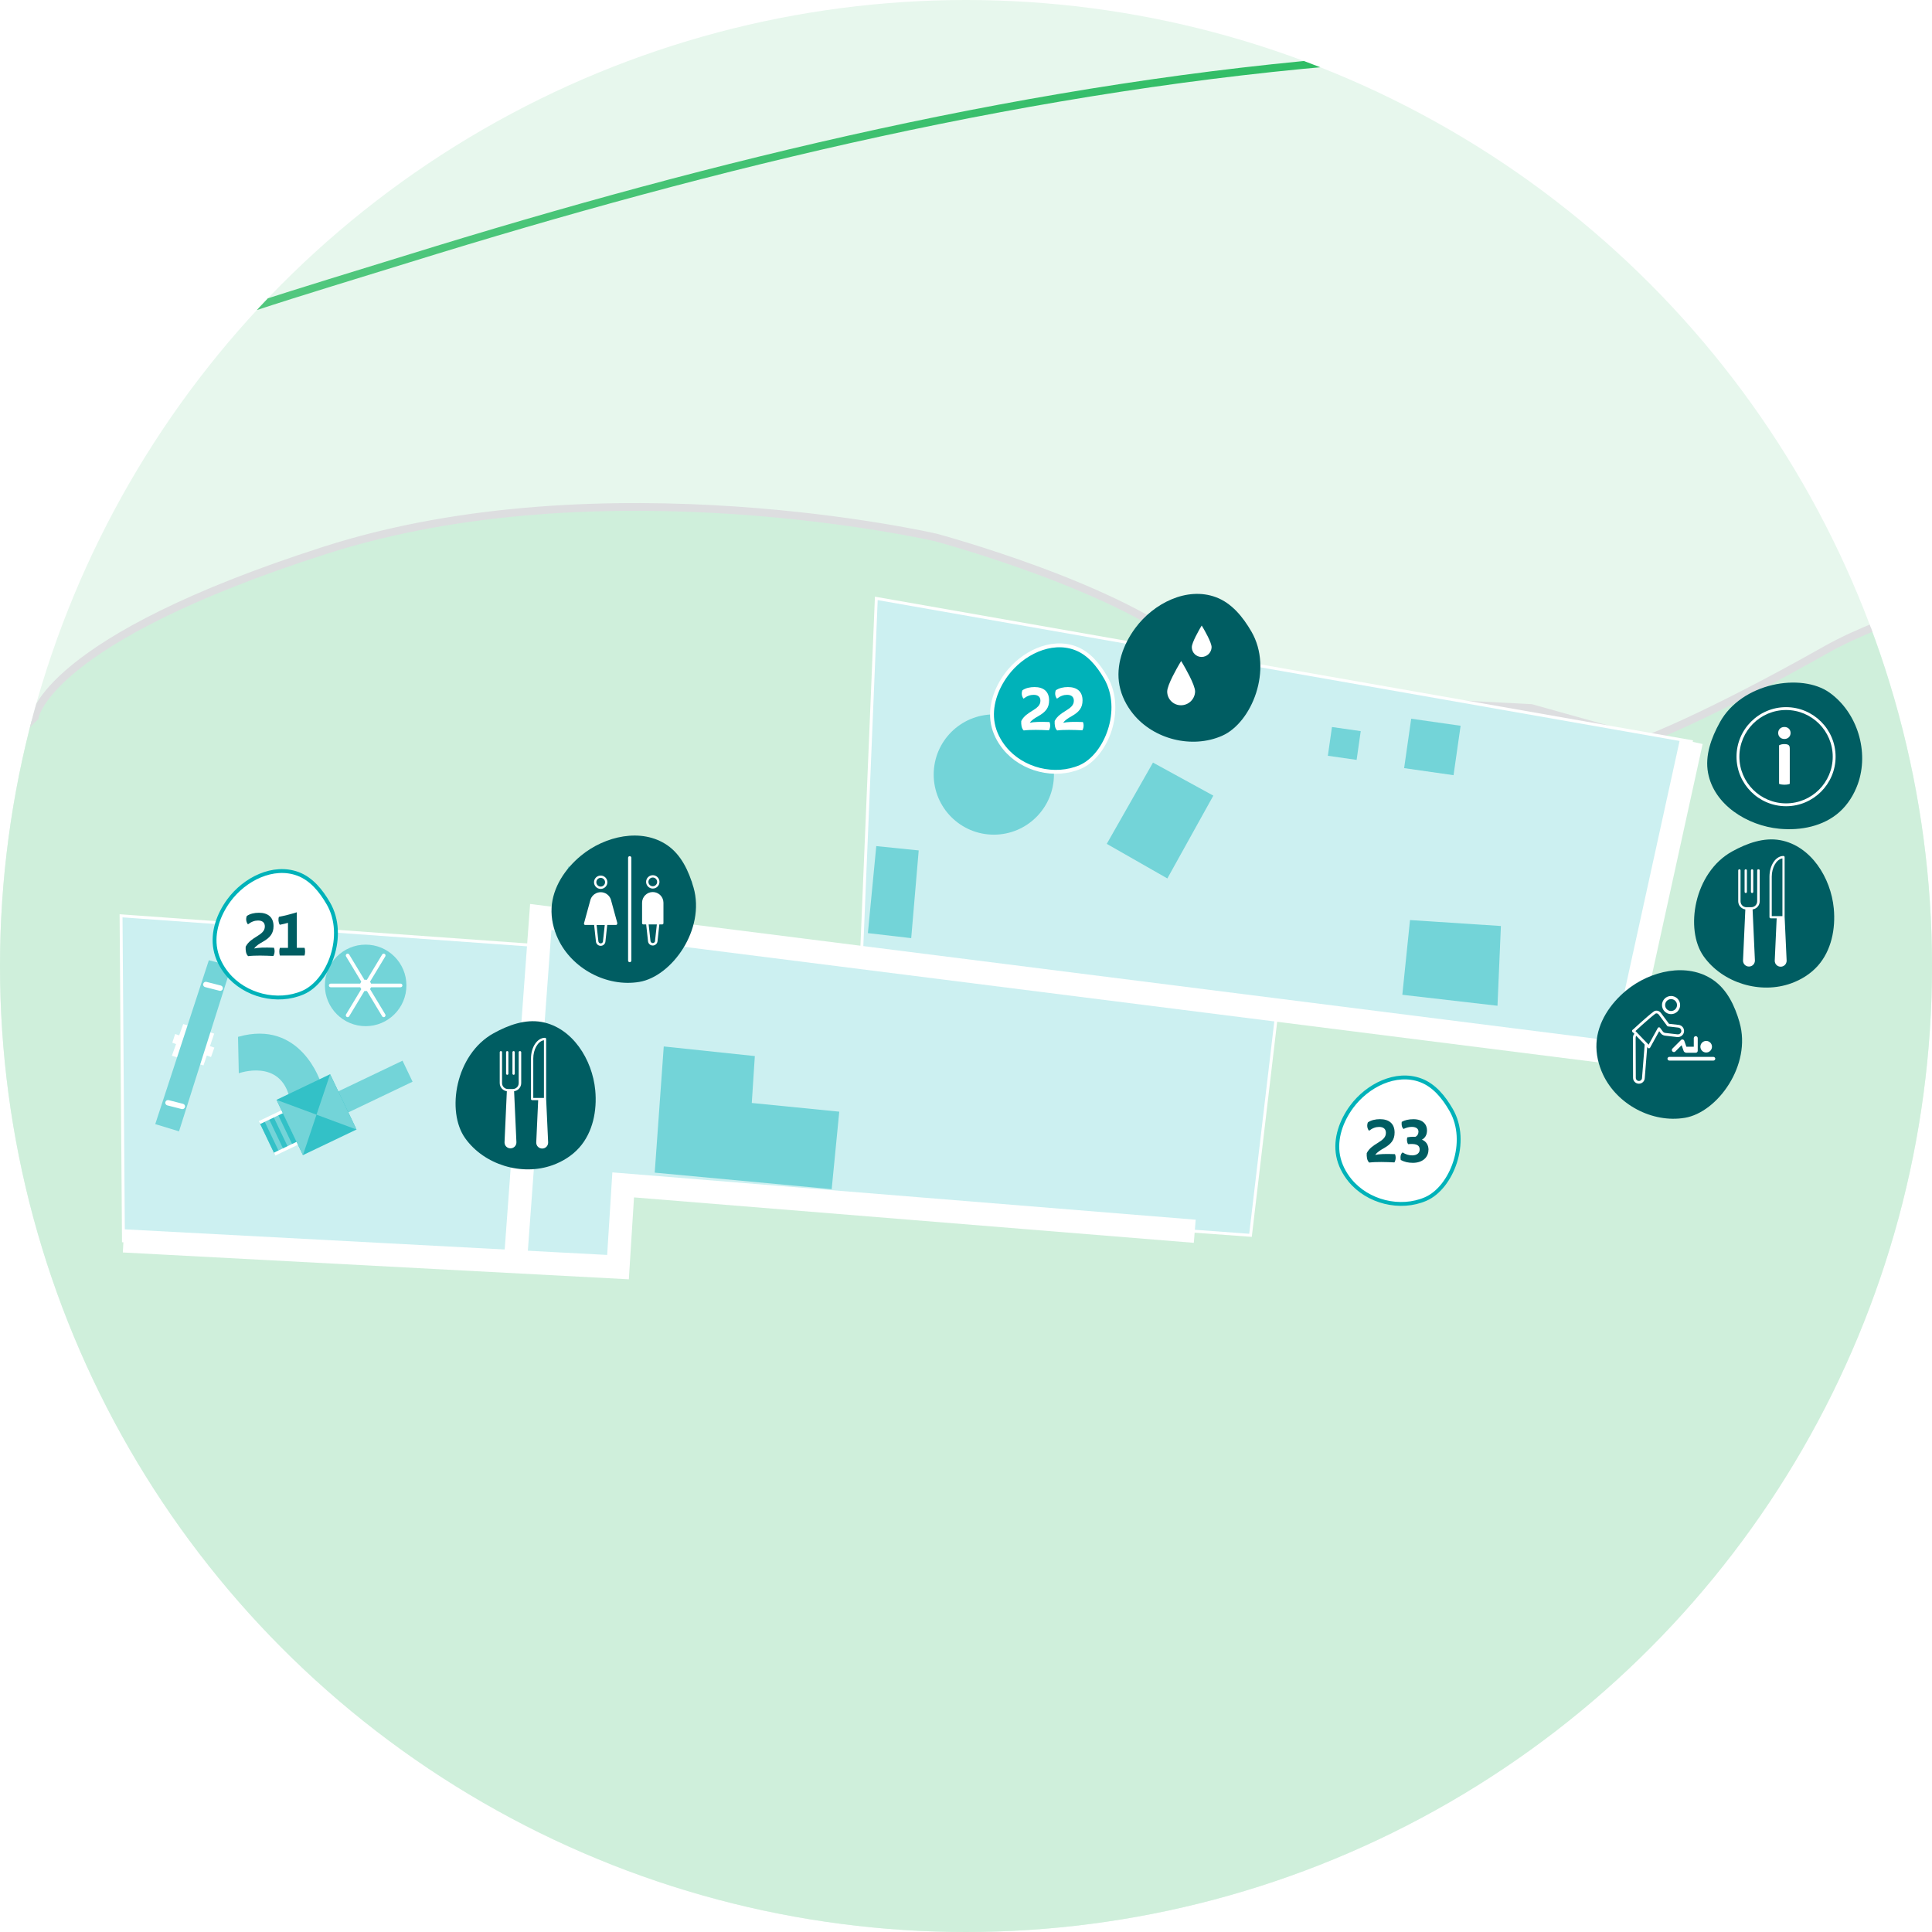 <?xml version="1.0" encoding="UTF-8"?> <svg xmlns="http://www.w3.org/2000/svg" xmlns:xlink="http://www.w3.org/1999/xlink" id="Layer_2" data-name="Layer 2" viewBox="0 0 500 500"><defs><style> .cls-1, .cls-2, .cls-3, .cls-4, .cls-5 { fill: none; } .cls-6 { fill: #ccf0f1; stroke-width: .75px; } .cls-6, .cls-2, .cls-7, .cls-8, .cls-9, .cls-5 { stroke-miterlimit: 10; } .cls-6, .cls-2, .cls-8, .cls-3, .cls-4 { stroke: #fff; } .cls-10 { fill: #80d8dc; } .cls-2 { stroke-width: 6px; } .cls-7 { stroke: #00b2b9; } .cls-7, .cls-11 { fill: #fff; } .cls-12 { fill: #33c1c7; } .cls-8 { fill: #00b2b9; } .cls-3 { stroke-width: .71px; } .cls-3, .cls-4 { stroke-linecap: round; stroke-linejoin: round; } .cls-4 { stroke-width: .71px; } .cls-9 { fill: #cfefdb; stroke: #dddee0; } .cls-9, .cls-5 { stroke-width: 2px; } .cls-13 { fill: #e7f7ed; } .cls-5 { stroke: url(#linear-gradient); } .cls-14 { fill: #73d4d8; } .cls-15 { fill: #005d62; } .cls-16 { fill: #005d62; } .cls-17 { clip-path: url(#clippath); } </style><clipPath id="clippath"><circle class="cls-1" cx="250" cy="250" r="250"></circle></clipPath><linearGradient id="linear-gradient" x1="-1097.32" y1="353" x2="609.64" y2="353" gradientUnits="userSpaceOnUse"><stop offset="0" stop-color="#0db14b" stop-opacity="0"></stop><stop offset="1" stop-color="#0db14b"></stop></linearGradient></defs><g id="Pop-ups"><g class="cls-17"><g><rect class="cls-13" x="-1067.82" y="-138.69" width="2496.01" height="1497.6"></rect><path class="cls-5" d="M609.46,40.75c-42.53-7.53-84.09-18.8-127.1-23.54-42.99-4.74-86.4-5.05-129.51-1.75-84.11,6.45-167.49,26.75-247.22,51.5C51.7,83.7-2.74,98.29-43.44,139.99c-31.88,32.67-49.57,77.06-57.5,122.01-7.93,44.95-6.81,90.94-5.67,136.57,1.64,65.42,3.27,130.84,4.91,196.26.29,11.66.42,23.99-5.39,34.11-3.38,5.88-8.52,10.52-13.57,15.05-18.02,16.17-36.03,32.35-54.05,48.52-50.33-27.35-106.4-57.96-156.73-85.3l-188.94-112.04L-1096.76,104.06"></path><path class="cls-9" d="M-10.21,833.63s199.46,153.93,252.41,179.92c0,0,94.45,55.39,141.36,68.31,0,0,107.48,35.29,170.93,50.28,63.45,14.99,158.07,30.45,160.31,30.46,2.23.01,63.62,18.15,63.62,18.15l87.75,39.37s55.64,24.63,91.42,27.69c35.79,3.06,103.6,19.21,162.58-16.35,58.99-35.55,86.62-232.97,86.62-232.97,0,0,6.3-91.74-9.51-145.19-15.81-53.45,0,0,0,0,0,0-3.91-63.46.59-91.11,4.5-27.64-7.8-92.12-7.8-92.12l-22.01-149.94-58.33-199.27s-19.07-76.09-74.3-86.26l-135.75-45.59-143.65-41.11s-78.73-28.84-175.34-10.33c0,0-77.17,13.08-108.21,30.62-31.04,17.54-46.65,23.29-46.65,23.29l-29.56-8.25-43.27-2.25s-24.81,5.3-43.2-11.69c-18.39-16.99-67.6-30.19-67.6-30.19,0,0-85.87-19.84-158.12,3.33C11.84,165.6,9.01,185.58,9.01,185.58c0,0-56.99,52.52-61.91,181.92,0,0-29.39,186.12-8.71,296.08,20.68,109.95-9.39,117.03,51.41,170.06Z"></path></g><polygon class="cls-6" points="437.71 191.91 419.97 272.72 330.51 261.42 323.63 319.7 309.2 318.64 161.28 306.65 159.94 327.93 154.18 327.62 133.39 326.52 31.95 321.14 31.33 237.01 139.4 244.75 139.95 237.33 222.93 247.81 226.79 154.86 437.71 191.91"></polygon><g><circle class="cls-14" cx="257.2" cy="200.45" r="15.56"></circle><rect class="cls-10" x="146.5" y="225.07" width="13.65" height="8.09" transform="translate(28.33 -16.61) rotate(6.83)"></rect><rect class="cls-10" x="165.03" y="227.27" width="13.65" height="8.09" transform="translate(28.72 -18.79) rotate(6.83)"></rect><polygon class="cls-14" points="364.91 238.11 362.92 257.45 387.55 260.29 388.43 239.65 364.91 238.11"></polygon><polygon class="cls-14" points="298.39 197.36 314.01 205.91 302.11 227.34 286.43 218.39 298.39 197.36"></polygon><polygon class="cls-14" points="226.78 218.97 237.76 220.09 235.82 242.79 224.61 241.49 226.78 218.97"></polygon><rect class="cls-14" x="364.23" y="186.86" width="12.92" height="12.92" transform="translate(31.07 -50.49) rotate(8.13)"></rect><rect class="cls-14" x="344.13" y="188.66" width="7.52" height="7.52" transform="translate(30.72 -47.28) rotate(8.13)"></rect><polygon class="cls-14" points="171.78 270.82 169.44 303.48 215.24 307.76 217.2 287.7 194.56 285.45 195.35 273.31 171.78 270.82"></polygon><circle class="cls-14" cx="94.63" cy="255.02" r="10.55"></circle><g><path class="cls-11" d="M99.3,263.24c-.16,0-.32-.08-.4-.23l-9.34-15.49c-.13-.22-.06-.51.16-.65.22-.13.51-.06.65.16l9.34,15.49c.13.22.06.51-.16.65-.08.05-.16.07-.24.07Z"></path><path class="cls-11" d="M89.96,263.24c-.08,0-.17-.02-.24-.07-.22-.13-.29-.42-.16-.65l9.34-15.49c.13-.22.42-.3.65-.16.22.13.29.42.16.65l-9.34,15.49c-.09.15-.24.23-.4.23Z"></path><path class="cls-11" d="M103.67,255.5h-18.09c-.26,0-.47-.21-.47-.47s.21-.47.47-.47h18.09c.26,0,.47.21.47.47s-.21.47-.47.47Z"></path></g><circle class="cls-11" cx="94.63" cy="255.02" r="1.47"></circle><g><polygon class="cls-11" points="55.43 267.5 47.42 265.02 44.48 273.23 52.66 275.73 55.43 267.5"></polygon><polygon class="cls-11" points="45.33 267.6 44.59 269.85 54.61 273.56 55.47 271.12 45.33 267.6"></polygon><polygon class="cls-14" points="54.05 248.51 59.88 250 46.33 292.79 40.18 290.92 54.05 248.51"></polygon><path class="cls-11" d="M52.73,255.23c-.14-.17-.2-.39-.14-.62.1-.37.48-.6.85-.5l3.72.95c.37.1.6.47.5.85s-.48.6-.85.5l-3.72-.95c-.15-.04-.27-.12-.36-.23Z"></path><path class="cls-11" d="M42.94,285.84c-.14-.17-.2-.39-.14-.62.1-.37.47-.6.85-.5l3.72.95c.37.1.6.47.5.85-.1.37-.47.6-.85.5l-3.72-.95c-.15-.04-.27-.12-.36-.23Z"></path></g><rect class="cls-14" x="68.27" y="286.3" width="17.48" height="9.05" transform="translate(271.87 520.03) rotate(154.46)"></rect><rect class="cls-12" x="65.18" y="293.66" width="9.05" height="1.3" transform="translate(-165.8 484.09) rotate(-115.54)"></rect><rect class="cls-12" x="67.53" y="292.55" width="9.05" height="1.3" transform="translate(-161.44 484.61) rotate(-115.54)"></rect><rect class="cls-12" x="69.87" y="291.43" width="9.05" height="1.3" transform="translate(-157.07 485.12) rotate(-115.54)"></rect><rect class="cls-11" x="70.22" y="294.49" width="17.48" height=".83" transform="translate(277.35 526.96) rotate(154.46)"></rect><rect class="cls-11" x="66.32" y="286.33" width="17.48" height=".83" transform="translate(266.4 513.11) rotate(154.46)"></rect><rect class="cls-14" x="84.29" y="279.01" width="22.28" height="6.03" transform="translate(303.12 495.35) rotate(154.46)"></rect><path class="cls-14" d="M61.8,277.76s10.67-3.89,13.14,6.35l8.1-3.87s-5.09-16.59-21.44-11.9"></path><rect class="cls-12" x="74.23" y="280.55" width="15.37" height="15.86" transform="translate(-116.37 63.5) rotate(-25.54)"></rect><polygon class="cls-14" points="92.26 292.32 85.43 278.02 81.91 288.48 92.26 292.32"></polygon><polygon class="cls-14" points="71.56 284.64 78.4 298.95 81.91 288.48 71.56 284.64"></polygon></g><polyline class="cls-2" points="133.39 326.52 139.95 237.32 419.97 272.72 437.71 191.91"></polyline><g><path class="cls-15" d="M179.47,229.64c-1.22-4.21-3.17-8.42-6.78-10.9-6.64-4.56-16.13-2.41-22.34,2.71-4.1,3.38-7.31,8.18-7.6,13.48-.15,2.77.49,5.55,1.67,8.06,3.61,7.71,12.62,12.53,21.02,11.13s17.19-13.58,14.03-24.49Z"></path><g><path class="cls-11" d="M155.46,226.59c-.95,0-1.73.78-1.73,1.73s.78,1.73,1.73,1.73,1.73-.78,1.73-1.73-.78-1.73-1.73-1.73ZM155.46,229.45c-.62,0-1.13-.51-1.13-1.13s.51-1.13,1.13-1.13,1.13.51,1.13,1.13-.51,1.13-1.13,1.13ZM159.76,238.89c-.38-1.4-1.63-5.99-1.67-6.1-.38-1.13-1.44-1.89-2.63-1.89s-2.24.76-2.63,1.88c-.04.11-1.29,4.7-1.67,6.1,0,0,0,.02,0,.03l-.02.1c-.02.09,0,.19.07.26.06.07.15.11.25.11h2.3c.23,2.06.46,4.19.46,4.25.05.65.59,1.15,1.23,1.15,0,0,0,0,.01,0,.64,0,1.19-.5,1.23-1.14,0-.07.24-2.2.46-4.26h2.25c.14,0,.27-.09.31-.23l.03-.1c.02-.06.02-.12,0-.18ZM156.06,243.6c-.02.29-.25.52-.54.55h-.12c-.28-.03-.52-.25-.54-.55,0-.03-.24-2.18-.46-4.2h2.11c-.22,2.02-.46,4.17-.46,4.2Z"></path><path class="cls-11" d="M168.94,226.5c-.95,0-1.73.78-1.73,1.73s.78,1.73,1.73,1.73,1.73-.78,1.73-1.73-.78-1.73-1.73-1.73ZM168.94,229.36c-.62,0-1.13-.51-1.13-1.13s.51-1.13,1.13-1.13,1.13.51,1.13,1.13-.51,1.13-1.13,1.13ZM168.94,230.86c-1.53,0-2.77,1.24-2.77,2.77v5.29c0,.18.14.32.32.32h.74c.23,2.08.46,4.25.47,4.31.05.65.59,1.15,1.23,1.15,0,0,0,0,.01,0,.64,0,1.18-.5,1.23-1.14,0-.07.24-2.24.47-4.32h.74c.18,0,.32-.14.32-.32v-5.29c0-1.53-1.24-2.77-2.77-2.77ZM169.54,243.51c-.02.29-.25.52-.54.55h-.12c-.28-.03-.52-.25-.54-.55,0-.03-.23-2.14-.47-4.27h2.12c-.23,2.12-.46,4.24-.47,4.27Z"></path><path class="cls-11" d="M162.97,249.02c-.23,0-.42-.19-.42-.42v-26.61c0-.23.19-.42.42-.42s.42.19.42.42v26.61c0,.23-.19.42-.42.42Z"></path></g></g><g><path class="cls-15" d="M445.08,186.97c-2.21,4.01-3.87,8.54-3.04,13.04,1.53,8.26,10.11,13.67,18.47,14.47,5.51.53,11.42-.64,15.55-4.34,2.16-1.93,3.73-4.46,4.72-7.18,3.02-8.35-.07-18.55-7.3-23.71-7.23-5.16-22.69-2.66-28.4,7.71Z"></path><g><path class="cls-11" d="M462.23,208.65c-7.07,0-12.82-5.75-12.82-12.82s5.75-12.82,12.82-12.82,12.82,5.75,12.82,12.82-5.75,12.82-12.82,12.82ZM462.23,183.75c-6.66,0-12.08,5.42-12.08,12.08s5.42,12.08,12.08,12.08,12.08-5.42,12.08-12.08-5.42-12.08-12.08-12.08Z"></path><path class="cls-11" d="M460.19,189.69c0-.87.64-1.55,1.61-1.55s1.6.68,1.6,1.55-.64,1.56-1.6,1.56-1.61-.68-1.61-1.56ZM460.42,202.85v-9.96c.4-.23.87-.32,1.36-.32,1.27,0,1.41.49,1.41,1.16v9.12c-.31.16-.8.23-1.35.23s-1.09-.07-1.42-.23Z"></path></g></g><g><path class="cls-15" d="M440.91,247.51c-4.93-6.91-2.54-21.69,7.37-27.16,3.83-2.11,8.17-3.7,12.47-2.91,7.89,1.46,13.07,9.67,13.83,17.66.5,5.27-.62,10.92-4.15,14.87-1.84,2.06-4.26,3.57-6.86,4.51-7.98,2.89-17.74-.06-22.66-6.97Z"></path><g><path class="cls-11" d="M455.06,224.97h0c-.18,0-.3.13-.3.3v7.98c0,.86-.68,1.54-1.54,1.54h-1.23c-.86,0-1.54-.68-1.54-1.54v-7.98c0-.18-.13-.3-.3-.3s-.3.13-.3.3v7.98c0,1.08.81,1.96,1.84,2.11l-.6,13.24c0,.86.68,1.54,1.54,1.54s1.54-.68,1.54-1.56l-.6-13.22c1.03-.15,1.84-1.03,1.84-2.11v-7.98c0-.18-.15-.3-.33-.3Z"></path><path class="cls-11" d="M451.8,231.11c.18,0,.3-.13.3-.3v-5.54c0-.18-.13-.3-.3-.3-.18,0-.3.13-.3.3v5.54c0,.15.13.3.3.3Z"></path><path class="cls-11" d="M453.44,231.11c.18,0,.3-.13.3-.3v-5.54c0-.18-.13-.3-.3-.3-.18,0-.3.13-.3.3v5.54c0,.15.13.3.3.3Z"></path></g><path class="cls-11" d="M461.86,237.45v-15.63c0-.08-.03-.15-.09-.21-.05-.05-.13-.09-.21-.09-2,0-3.62,2.41-3.62,5.36v10.48c0,.08.03.15.09.21.05.05.13.09.21.09h1.56s-.5,10.98-.5,10.98c0,.86.68,1.54,1.54,1.54s1.54-.68,1.54-1.56l-.51-11.17ZM458.53,237.04v-10.14c0-2.38,1.19-4.46,2.7-4.74h.06s0,14.93,0,14.93h-2.76v-.05Z"></path></g><g><path class="cls-15" d="M120.38,294.56c-4.93-6.91-2.54-21.69,7.37-27.16,3.83-2.11,8.17-3.7,12.47-2.91,7.89,1.46,13.07,9.67,13.83,17.66.5,5.27-.62,10.92-4.15,14.87-1.84,2.06-4.26,3.57-6.86,4.51-7.98,2.89-17.74-.06-22.66-6.97Z"></path><g><path class="cls-11" d="M134.54,272.02h0c-.18,0-.3.13-.3.3v7.98c0,.86-.68,1.54-1.54,1.54h-1.23c-.86,0-1.54-.68-1.54-1.54v-7.98c0-.18-.13-.3-.3-.3s-.3.13-.3.3v7.98c0,1.08.81,1.96,1.84,2.11l-.6,13.24c0,.86.68,1.54,1.54,1.54s1.54-.68,1.54-1.56l-.6-13.22c1.03-.15,1.84-1.03,1.84-2.11v-7.98c0-.18-.15-.3-.33-.3Z"></path><path class="cls-11" d="M131.27,278.16c.18,0,.3-.13.3-.3v-5.54c0-.18-.13-.3-.3-.3-.18,0-.3.13-.3.3v5.54c0,.15.13.3.3.3Z"></path><path class="cls-11" d="M132.92,278.16c.18,0,.3-.13.3-.3v-5.54c0-.18-.13-.3-.3-.3-.18,0-.3.13-.3.3v5.54c0,.15.13.3.3.3Z"></path></g><path class="cls-11" d="M141.34,284.51v-15.63c0-.08-.03-.15-.09-.21-.05-.05-.13-.09-.21-.09-2,0-3.62,2.41-3.62,5.36v10.48c0,.08.03.15.09.21.05.05.13.09.21.09h1.56s-.5,10.98-.5,10.98c0,.86.68,1.54,1.54,1.54s1.54-.68,1.54-1.56l-.51-11.17ZM138.01,284.1v-10.14c0-2.38,1.19-4.46,2.7-4.74h.06s0,14.93,0,14.93h-2.76v-.05Z"></path></g><g><path class="cls-15" d="M323.86,163.44c-2.19-3.77-5.08-7.36-9.17-8.88-7.5-2.8-16.14,1.56-20.89,8-3.14,4.25-5.08,9.65-4.08,14.84.52,2.71,1.81,5.24,3.55,7.38,5.34,6.57,15.2,9.05,22.96,5.66,7.76-3.38,13.3-17.24,7.63-27Z"></path><path class="cls-11" d="M305.62,182.52c-1.96,0-3.55-1.59-3.55-3.55,0-1.77,2.75-6.43,3.06-6.98l.55-.92.55.92c.31.55,3.06,5.2,3.06,6.98-.06,1.96-1.65,3.55-3.67,3.55ZM310.96,170.02c-1.39,0-2.52-1.13-2.52-2.52,0-1.26,1.96-4.56,2.17-4.96l.39-.65.39.65c.22.39,2.17,3.69,2.17,4.96-.04,1.39-1.17,2.52-2.61,2.52Z"></path></g><g><g><path class="cls-16" d="M450.2,264.6c-1.23-4.25-3.19-8.49-6.84-10.99-6.69-4.6-16.26-2.43-22.52,2.74-4.13,3.41-7.37,8.25-7.67,13.59-.16,2.79.5,5.6,1.68,8.13,3.64,7.77,12.73,12.63,21.19,11.22,8.47-1.42,17.33-13.69,14.15-24.68Z"></path><g><path class="cls-11" d="M432.83,271.37l2.13-2.13c.06-.09.15-.18.27-.21.27-.09.57.06.66.33l.54,1.53h1.92s0-2.22,0-2.22c0-.27.21-.51.51-.51.27,0,.51.21.51.51v3.27c0,.27-.21.51-.51.51h-2.49c-.12,0-.24-.06-.33-.12-.15-.06-.24-.15-.3-.3l-.54-1.53-1.62,1.62c-.21.21-.54.21-.75,0-.21-.21-.21-.54,0-.75Z"></path><circle class="cls-11" cx="441.56" cy="270.89" r="1.5"></circle><path class="cls-11" d="M432.47,257.76c-1.3,0-2.35,1.06-2.35,2.35s1.06,2.35,2.35,2.35,2.35-1.06,2.35-2.35-1.06-2.35-2.35-2.35ZM432.47,261.65c-.85,0-1.54-.69-1.54-1.54s.69-1.54,1.54-1.54,1.54.69,1.54,1.54-.69,1.54-1.54,1.54Z"></path><path class="cls-11" d="M443.43,273.52h-11.41c-.26,0-.48.23-.48.48s.23.48.48.48h11.41c.26,0,.48-.23.48-.48,0-.26-.23-.48-.48-.48Z"></path><path class="cls-3" d="M426.74,270.95l2.61-4.73.72.96c.2.27.52.44.84.49l3.18.37h.15c.62,0,1.16-.47,1.23-1.09.07-.67-.39-1.28-1.09-1.36l-2.64-.3s-1.89-2.57-2.18-2.93c-.41-.51-1.01-.57-1.39-.28-1.86,1.4-5.41,4.72-5.41,4.72"></path><path class="cls-3" d="M423.16,267.89c-.14.19-.21.43-.21.68l.04,10.38c0,.64.52,1.16,1.16,1.16h0c.64,0,1.16-.52,1.16-1.16l.68-8.55"></path></g></g><line class="cls-4" x1="422.76" y1="266.83" x2="426.51" y2="270.73"></line></g><polyline class="cls-2" points="309.2 318.65 161.28 306.65 159.94 327.93 31.95 321.14"></polyline><g><path class="cls-7" d="M84.95,233.76c-1.87-3.23-4.35-6.3-7.84-7.6-6.42-2.39-13.81,1.34-17.87,6.85-2.68,3.63-4.34,8.26-3.49,12.7.44,2.32,1.55,4.48,3.04,6.31,4.57,5.62,13,7.74,19.64,4.85,6.64-2.89,11.38-14.75,6.53-23.1Z"></path><g><path class="cls-15" d="M70.74,247.41c-2.2-.11-4.74-.18-6.52.04-.6-.53-.69-1.57-.64-2.44.64-1.27,1.75-1.96,2.81-2.62,1.27-.79,2.15-1.43,2.15-2.63,0-.93-.56-1.53-1.75-1.53-.87,0-1.71.29-2.62.99-.51-.64-.57-1.46-.3-2.16.84-.59,1.98-.84,3.14-.84,2.3,0,3.78,1.12,3.78,3.45,0,1.86-.82,2.97-2.85,4.11-.8.45-1.62.93-2.16,1.69,1.08-.24,2.61-.29,5.1-.2.29.59.24,1.54-.14,2.15Z"></path><path class="cls-15" d="M78.81,247.29h-6.38c-.2-.53-.19-1.55,0-1.99h2.1v-6.47c-.72.2-1.45.38-2.12.5-.37-.54-.45-1.5-.22-2.06,1.42-.26,3.09-.69,4.62-1.17v9.2h2c.2.45.19,1.49,0,1.99Z"></path></g></g><g><path class="cls-7" d="M375.51,287.18c-1.87-3.23-4.35-6.3-7.84-7.6-6.42-2.39-13.81,1.34-17.87,6.85-2.68,3.63-4.34,8.26-3.49,12.7.44,2.32,1.55,4.48,3.04,6.31,4.57,5.62,13,7.74,19.64,4.85,6.64-2.89,11.38-14.75,6.53-23.1Z"></path><g><path class="cls-15" d="M360.87,300.83c-2.2-.11-4.74-.18-6.52.04-.6-.53-.69-1.57-.64-2.44.64-1.27,1.75-1.96,2.81-2.62,1.27-.79,2.15-1.43,2.15-2.63,0-.93-.56-1.53-1.75-1.53-.87,0-1.71.29-2.62.99-.51-.64-.57-1.46-.3-2.16.84-.59,1.98-.84,3.14-.84,2.3,0,3.78,1.12,3.78,3.45,0,1.86-.82,2.97-2.85,4.11-.8.45-1.62.93-2.16,1.69,1.08-.24,2.61-.29,5.1-.2.29.59.24,1.54-.14,2.15Z"></path><path class="cls-15" d="M369.68,297.58c0,1.99-1.59,3.36-4.03,3.36-1.19,0-2.22-.24-3.14-.74-.13-.7-.08-1.56.48-1.95.84.53,1.63.76,2.49.76,1.16,0,1.95-.57,1.93-1.53-.02-1.36-1.28-1.51-3-1.38-.27-.4-.39-1.2-.21-1.75.57-.13,1.3-.18,2.1-.15.53-.25.8-.74.8-1.32,0-.84-.7-1.24-1.72-1.24-.71,0-1.38.17-2.15.53-.46-.46-.55-1.04-.47-1.83.79-.46,1.83-.69,3.05-.69,2.46,0,3.5,1.38,3.5,2.89,0,1.19-.52,1.99-1.32,2.4,1.1.44,1.71,1.38,1.71,2.65Z"></path></g></g><g><path class="cls-8" d="M286.15,175.35c-1.87-3.23-4.35-6.3-7.84-7.6-6.42-2.39-13.81,1.34-17.87,6.85-2.68,3.63-4.34,8.26-3.49,12.7.44,2.32,1.55,4.48,3.04,6.31,4.57,5.62,13,7.74,19.64,4.85,6.64-2.89,11.38-14.75,6.53-23.1Z"></path><g><path class="cls-11" d="M271.46,189c-2.2-.11-4.74-.18-6.52.04-.6-.53-.69-1.57-.64-2.44.64-1.27,1.75-1.96,2.81-2.62,1.27-.79,2.15-1.43,2.15-2.63,0-.93-.56-1.53-1.75-1.53-.87,0-1.71.29-2.62.99-.51-.64-.57-1.46-.3-2.16.84-.59,1.98-.84,3.14-.84,2.3,0,3.78,1.12,3.78,3.45,0,1.86-.82,2.97-2.85,4.11-.8.45-1.62.93-2.16,1.69,1.08-.24,2.61-.29,5.1-.2.29.59.24,1.54-.14,2.15Z"></path><path class="cls-11" d="M280.11,189c-2.2-.11-4.74-.18-6.52.04-.6-.53-.69-1.57-.64-2.44.64-1.27,1.75-1.96,2.81-2.62,1.27-.79,2.15-1.43,2.15-2.63,0-.93-.56-1.53-1.75-1.53-.87,0-1.71.29-2.62.99-.51-.64-.57-1.46-.3-2.16.84-.59,1.98-.84,3.14-.84,2.3,0,3.78,1.12,3.78,3.45,0,1.86-.82,2.97-2.85,4.11-.8.45-1.62.93-2.16,1.69,1.08-.24,2.61-.29,5.1-.2.29.59.24,1.54-.14,2.15Z"></path></g></g></g></g></svg> 